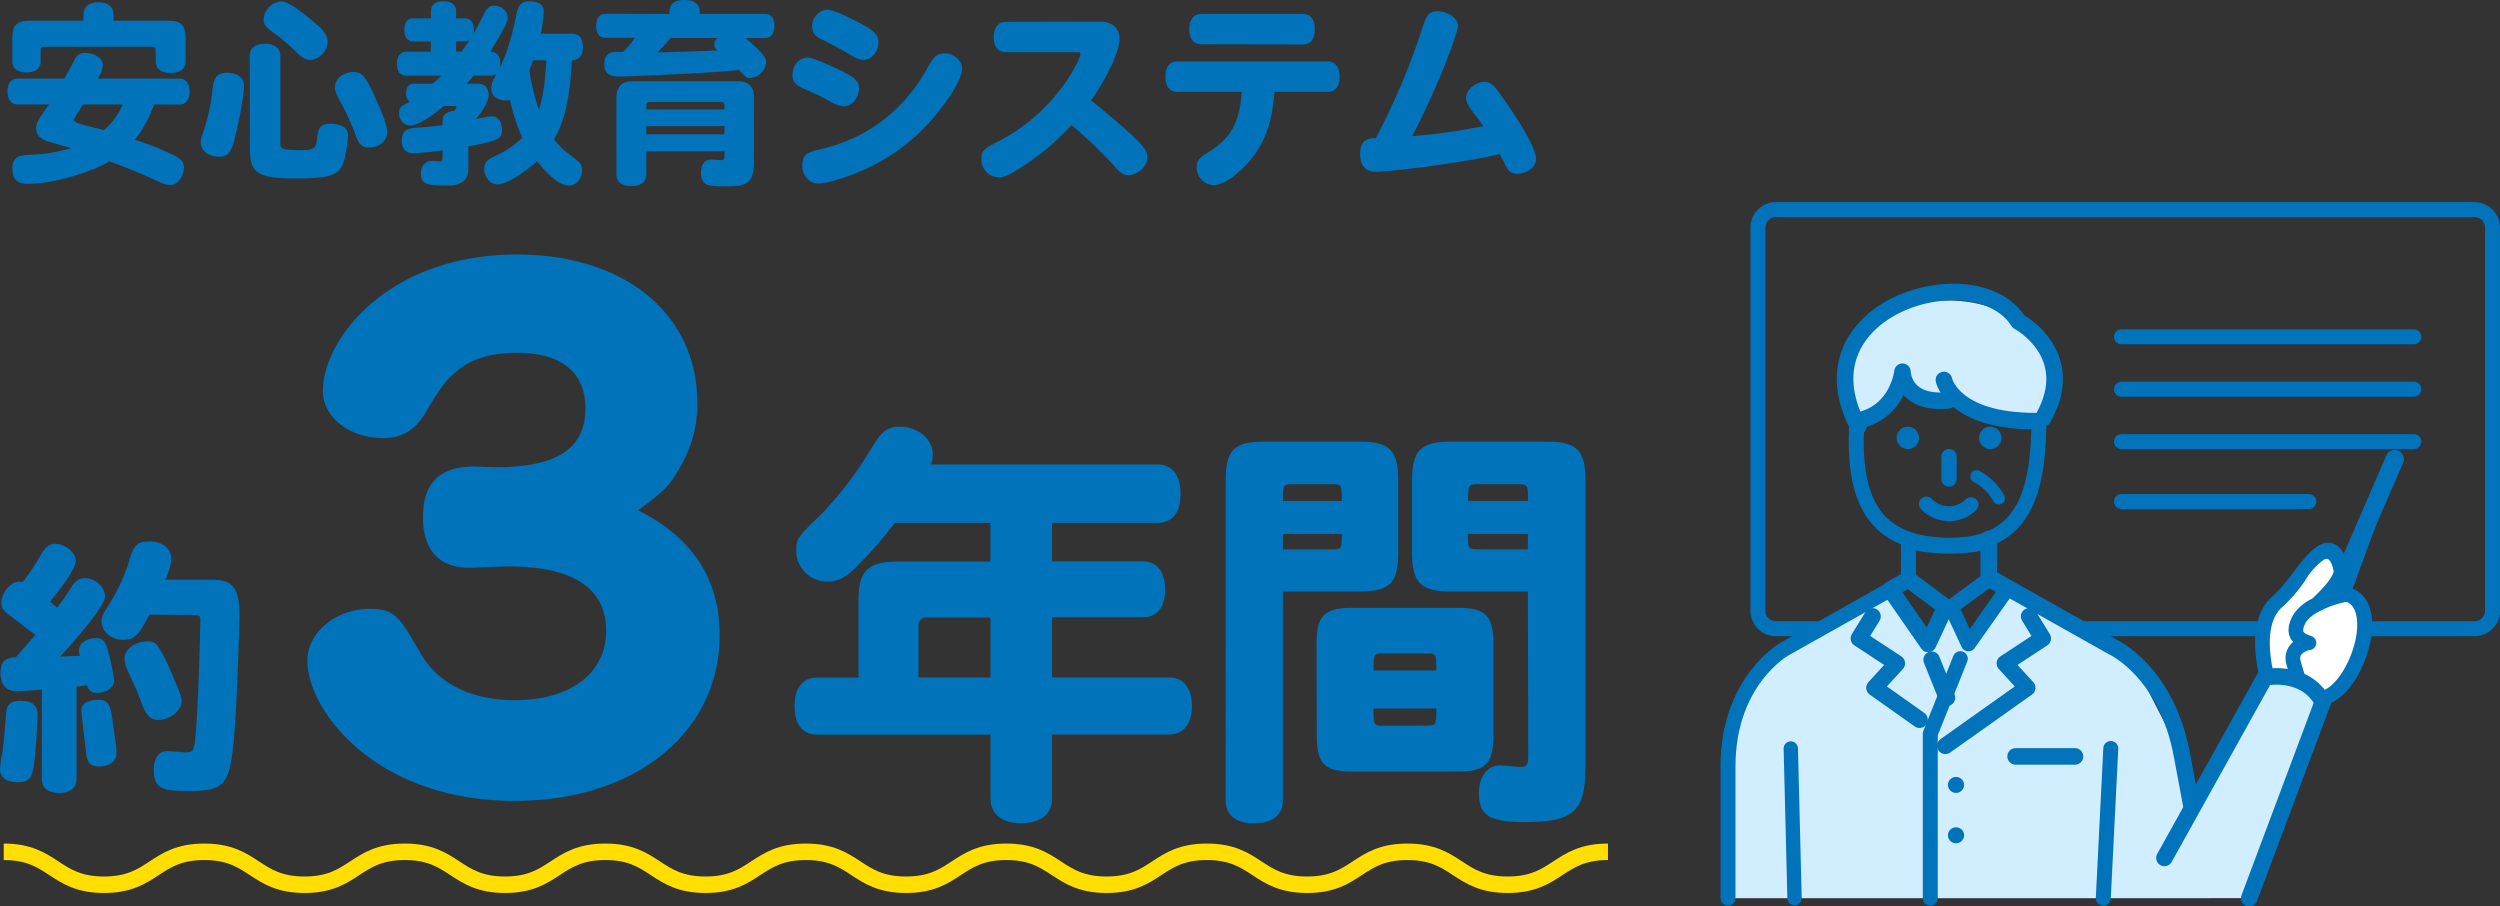 <svg xmlns="http://www.w3.org/2000/svg" viewBox="0 0 668 242.16"><rect x="0" y="0" width="668" height="242.16" fill="#333333" stroke="none"/><defs><style>.cls-1{fill:#0073ba;}.cls-10,.cls-11,.cls-13,.cls-2,.cls-3,.cls-4,.cls-6,.cls-8,.cls-9{fill:none;}.cls-2{stroke:#ffde00;stroke-width:4.4px;}.cls-2,.cls-3{stroke-miterlimit:10;}.cls-10,.cls-11,.cls-12,.cls-13,.cls-3,.cls-4,.cls-6,.cls-8,.cls-9{stroke:#0073ba;}.cls-3{stroke-width:4px;}.cls-10,.cls-11,.cls-12,.cls-13,.cls-4,.cls-6,.cls-8,.cls-9{stroke-linecap:round;stroke-linejoin:round;}.cls-4{stroke-width:4px;}.cls-5{fill:#fff;}.cls-6{stroke-width:4px;}.cls-12,.cls-7{fill:#d0eeff;}.cls-12,.cls-8{stroke-width:4.42px;}.cls-9{stroke-width:4.11px;}.cls-10{stroke-width:3.83px;}.cls-11{stroke-width:3.3px;}.cls-13{stroke-width:4.44px;}</style></defs><g id="レイヤー_2" data-name="レイヤー 2"><g id="レイヤー_1-2" data-name="レイヤー 1"><path class="cls-1" d="M41.2,27.91C38.8,34,36.92,36.22,36,37.32a7.47,7.47,0,0,0,1,.32,82.31,82.31,0,0,1,9,3.63c2.2,1,3.13,2,3.13,3.47,0,2.47-1.72,4.68-3.54,4.68a6.56,6.56,0,0,1-2.56-.58c-4.12-2-9.45-4.16-13.83-5.73-3.65,2.36-14.09,6-21.81,6-2.82,0-4.07-1.26-4.07-4.05s1.25-3.68,5-3.73A41.13,41.13,0,0,0,19,39.58c-1.56-.47-3.44-1-5.11-1.47-3-.79-4.23-1.94-4.23-3.78,0-1.47.31-2,3.44-6.42H4.73C3,27.91,2,26.65,2,24.44S3,21,4.73,21H17.2c.78-1.41,1.72-3.15,2.66-4.88a2.84,2.84,0,0,1,3.08-1.95c2.5,0,4.54,1.47,4.54,3.26A9.42,9.42,0,0,1,26.17,21H47.88c1.77,0,2.77,1.27,2.77,3.47s-1,3.47-2.77,3.47ZM22.31,5.52V3.84c0-2,1.41-3.21,4-3.21s4,1.16,4,3.21V5.52H44.75c3.7,0,4.85,1.16,4.85,4.89V16.3c0,1.94-1.25,3.2-4,3.2s-4-1.26-4-3.2V13.67c0-.95-.21-1.16-1.1-1.16H11.87c-.88,0-1,.16-1,1.05v2.79c0,2-1.36,3-3.76,3s-3.81-1-3.81-3V10.41c0-3.73,1.1-4.89,4.86-4.89Zm-.16,22.39c-.36.64-2.45,3.95-2.45,4.05,0,.9,2.77,1.53,8.09,2.79a18.14,18.14,0,0,0,5-6.84Z"/><path class="cls-1" d="M65.2,23c0,2-1.09,8.52-2.66,14.72-.78,3.05-1.82,4.16-4,4.16-2.77,0-4.91-1.63-4.91-3.74A5.54,5.54,0,0,1,54,36.17,50.86,50.86,0,0,0,56.7,24.6c.31-3.94,1.25-5.15,4-5.15S65.2,20.76,65.2,23ZM66.72,15c0-2.15,1.46-3.31,4.07-3.31s4.12,1.16,4.12,3.31v23c0,1.84,0,2.1,5.69,2.1,3.29,0,3.81-.42,4.12-2.94.31-2.68.52-4.1,3.81-4.1a6.82,6.82,0,0,1,3.44.94,2.6,2.6,0,0,1,1,2.42,28.25,28.25,0,0,1-.58,4.42c-1,5.41-2.09,6.83-13,6.83-9.66,0-12.63-.84-12.63-7.73Zm18.21-8.2c1.83,1.63,2.61,2.95,2.61,4.26A5,5,0,0,1,82.84,16c-1.46,0-2.71-1.05-4-2.42a60.74,60.74,0,0,0-6.42-5.31c-1.46-1.15-2-1.94-2-3A5.21,5.21,0,0,1,75.12.37C77.57.37,83.1,5.2,84.93,6.83Zm15,18.56c1.82,3.94,3.55,7.89,3.55,9.88,0,2.37-2.09,4.16-4.8,4.16-1.83,0-2.61-.58-3.45-2.74a68.58,68.58,0,0,0-3.76-8.51c-1.72-3.21-2-3.89-2-4.84,0-2.21,2.24-4.05,4.85-4.05C96.72,19.29,97.4,20,100,25.39Z"/><path class="cls-1" d="M152.92,9c1.83,0,2.82,1.26,2.82,3.58s-1,3.52-2.92,3.52c-.52,10.14-2,16.3-4.75,21.13a15.89,15.89,0,0,0,3.34,3.42c3.7,2.84,4.12,3.15,4.12,4.83,0,2.21-1.56,4.1-3.49,4.1-2.2,0-5.17-2.25-8.56-6.51-4.28,3.83-8.4,6.2-10.65,6.2-1.82,0-3.44-1.94-3.44-4.15,0-1.63.68-2.42,2.92-3.42a24.37,24.37,0,0,0,7.25-4.94,47.72,47.72,0,0,1-3.28-10.1,3.9,3.9,0,0,1-1.15.16c-2.3,0-3.86-1.26-3.86-3.15s.94-2.84,1.41-3.94a2.47,2.47,0,0,1-1.57.47h-4.54c-.63.84-1.2,1.42-1.83,2.15h2.51c2.24,0,3.34,1,3.34,3,0,1.47-1.25,3.89-3.39,6.47a28.5,28.5,0,0,1,4.28-.74c1.56,0,2.66,1.47,2.66,3.58s-.26,2.94-9,4.41v6c0,3.11-1.88,4.52-5.79,4.52-5.22,0-6.89-.36-6.89-3.2,0-2.16,1.2-3.42,3.13-3.42.57,0,1.67.16,1.93.16.52,0,.73-.37.73-1.31V40.16a72.08,72.08,0,0,1-7.67.79c-2.14,0-3.23-1.15-3.23-3.36,0-2.37,1-3.26,4-3.47,2.4-.16,4.44-.32,6.89-.69,0-2,0-3.57,3.13-3.78a3.6,3.6,0,0,0,.63-1.1c0-.16-.16-.22-.89-.22h-2.56c-.83.79-6.15,5.21-9,5.21a3.19,3.19,0,0,1-2.92-3.31A2.14,2.14,0,0,1,108,28c.68-.37,1.2-.68,1.47-.84a2.44,2.44,0,0,1-.94-2.26c0-1.63.73-2.53,2-2.53h5.06a30.87,30.87,0,0,0,2.3-2.15h-9.29c-1.62,0-2.56-1.16-2.56-3.21s.94-3.2,2.56-3.2h6.52V11.09H110.5c-1.57,0-2.45-1.1-2.45-3.1s.83-3.1,2.45-3.1h4.64V3.05c0-1.74,1.2-2.73,3.34-2.73s3.39,1,3.39,2.73V4.89h2.3c1.36,0,2.45.89,2.45,3.1a6.79,6.79,0,0,1-.05.95c.52-.84,1.62-2.95,2.71-5.1.79-1.68,1.57-2.32,2.77-2.32,1.88,0,3.6,1.48,3.6,3.11,0,1.31-.47,2.1-4.59,9.2,1.46.05,2.61.78,2.61,3.15,0,.31,0,.63,0,.95,2.13-4.63,3-7.89,4.43-14.57.52-2.26,1.41-3,3.44-3,2.46,0,3.76.94,3.76,2.78A36.25,36.25,0,0,1,144.47,9Zm-29.58,4.79c.62-.9,1.61-2.32,2.08-3.05a2.57,2.57,0,0,1-1.25.31h-2.3v2.74Zm19.09,2.31c-.15.47-.73,2-1,2.73A62.51,62.51,0,0,0,144,29.33a39.68,39.68,0,0,0,1.46-6.94c.26-2.26.37-4.41.52-6.25Z"/><path class="cls-1" d="M178.86,3.73c0-1.26,0-3.73,4-3.73S187,2.37,187,3.73h17.42c1.62,0,2.51,1.16,2.51,3.21s-.89,3.21-2.51,3.21h-5.21c4.64,4,5.53,5.31,5.53,6.51a4.76,4.76,0,0,1-4.33,4.21c-.84,0-.89-.05-3-2.16-9.34,1-30.79,1.74-31.93,1.74-2.87,0-4-.95-4-3.26s1-3.31,3.18-3.31c.52,0,1.1,0,1.78,0a20.44,20.44,0,0,0,3.23-3.78h-7.83c-1.67,0-2.55-1.16-2.55-3.21s.88-3.21,2.55-3.21Zm22.59,39.59c.05,5.78-2.29,6.46-7.15,6.46-5,0-7,0-7-3.62,0-2.21,1-3.53,2.71-3.53.42,0,2.09.16,2.45.16,1.15,0,1.15-.26,1.15-2.36H172.7v6.09c0,2-1.41,3.21-4,3.21s-4-1.1-4-3.21V26.13c0-3,1.41-4.42,4.39-4.42h28c3,0,4.38,1.42,4.38,4.42Zm-7.88-14.09c0-1.68,0-2-1.15-2H173.85c-1.15,0-1.15.32-1.15,2Zm0,6.67V33.7H172.7v2.2Zm-14.4-25.75a39.74,39.74,0,0,1-3.5,3.83c5.9-.1,10.86-.26,16.08-.52a2,2,0,0,1-.89-1.63,2.08,2.08,0,0,1,.89-1.68Z"/><path class="cls-1" d="M222.9,18c5.43,2.52,6.63,3.58,6.63,5.57,0,2.53-1.88,4.84-4,4.84a7.83,7.83,0,0,1-3.71-1.31,53.23,53.23,0,0,0-6.68-3.21c-2.6-1.16-3.39-2.1-3.39-3.89,0-2.52,1.83-4.63,4.07-4.63C216.79,15.4,219,16.24,222.9,18Zm34.18.16c0,2.42-2.3,6.62-6.42,11.77a51.92,51.92,0,0,1-19.88,15.46c-4.75,2.1-9.81,3.63-12.16,3.63s-4.23-2-4.23-4.73,1-3.53,4.39-4.32c4.9-1.15,19.93-4.73,29.48-22.6,1.3-2.37,2.3-3.1,4.28-3.1C254.83,14.3,257.08,16.19,257.08,18.19ZM228,5.26c5.43,2.73,6.73,3.94,6.73,6,0,2.52-1.82,4.73-4,4.73a5.88,5.88,0,0,1-3-1.05c-3.23-1.89-6.21-3.47-8.4-4.52C217.63,9.57,217,8.62,217,7A4.42,4.42,0,0,1,221,2.58C222.17,2.58,224.46,3.47,228,5.26Z"/><path class="cls-1" d="M293.92,5.78c3.24,0,5.22,1.74,5.22,4.47,0,5.47-7,15.77-7.57,16.56,14.4,11.88,15,13.14,15,15.35s-2.51,4.63-5,4.63c-1.15,0-2-.42-3.18-1.69A114.19,114.19,0,0,0,286.3,33.43a65.19,65.19,0,0,1-13,11c-3.65,2.37-5,2.95-6.58,2.95a4.71,4.71,0,0,1-4.48-4.95c0-2.36,1.09-2.89,4.54-4.67,15.6-8,21.91-22.08,21.91-23.29,0-.37-.21-.53-.73-.53h-19.2c-2.09,0-3.24-1.47-3.24-4s1.15-4.1,3.24-4.1Z"/><path class="cls-1" d="M340.52,24.55c-.52,7.52-2.19,12.62-5.59,17.14s-7.87,7.78-10.69,7.78a4.73,4.73,0,0,1-4.49-4.73c0-1.69.63-2.58,2.82-3.89,6.26-3.79,8.61-7.89,9.23-16.3H314.64c-2.09,0-3.24-1.47-3.24-4.05s1.15-4.1,3.24-4.1h40.07c2,0,3.24,1.47,3.24,4.1s-1.2,4.05-3.24,4.05ZM321,11.83c-2,0-3.23-1.47-3.23-4s1.2-4.1,3.23-4.1h27.08c2.09,0,3.24,1.47,3.24,4.1s-1.15,4.05-3.24,4.05Z"/><path class="cls-1" d="M380.39,6.41c.88-2.63,1.72-3.41,3.7-3.41,2.87,0,5.48,1.89,5.48,3.94,0,1.47-4.8,15.24-12.26,29.44a153.94,153.94,0,0,0,19-2.68,21.43,21.43,0,0,0-1.25-1.79c-2.35-3.05-3.34-4.36-3.34-5.84,0-2.05,2.61-4.2,5-4.2,1.25,0,2.19.63,3.44,2.31,1,1.37,10.28,14.09,10.28,18.3,0,2.1-2.4,3.94-5.11,3.94-1.46,0-2.19-.53-3.08-2.26-.57-1.21-1.09-2.16-1.56-3-6.68,1.79-28.13,4.73-33.09,4.73-2.76,0-4.17-1.68-4.17-4.73s1.3-4.26,4.17-4.26A181.3,181.3,0,0,0,380.39,6.41Z"/><path class="cls-1" d="M10.06,191.12c0,2.08-.57,10.31-1,13.24C8.51,208.09,7.59,209,4.64,209S0,207.73,0,205.51a29.66,29.66,0,0,1,.56-4.08c.49-2.58.78-7.44,1.06-10.81.21-2.43,1.26-3.36,3.86-3.36C8.65,187.26,10.06,188.47,10.06,191.12Zm11.25-15.89a8.22,8.22,0,0,1-.21-1.5c0-1.86,2-3.22,4.64-3.22,1.89,0,2.53.86,3.44,4.65a49.32,49.32,0,0,1,1.34,6.8c0,1.72-2.11,3.15-4.57,3.15a2.43,2.43,0,0,1-2.68-2c-.91.14-1.33.14-2.81.35v24.7c0,2.36-1.69,3.72-4.64,3.72s-4.64-1.36-4.64-3.72V184.25c-2.6.22-4.78.43-6.89.43-2.6,0-4.15-1.79-4.15-4.79s1.06-4.08,4.08-4.3c2-2.22,3.59-4,5.2-5.94-2-1.5-3.79-2.93-5.83-4.44C1,163.28.35,162.64.35,161.2c0-2.79,2.46-5.79,4.78-5.79.21,0,.42.07.92.14a55.68,55.68,0,0,0,4.5-6.66c1.47-2.65,2.53-3.58,4.15-3.58,2.74,0,5.55,2.29,5.55,4.59s-5.2,8.87-6.89,10.87c.63.51,1.27,1.08,1.9,1.58a49.87,49.87,0,0,0,3.58-5.15c1.34-2.08,2.26-2.72,3.94-2.72,2.6,0,5.28,2.36,5.28,4.79,0,3.29-11.54,15.68-12,16.18Zm8.57,16c.36,2.72,1.27,8.16,1.27,10,0,2.14-1.9,3.58-4.71,3.58-2.39,0-3.24-1-3.52-4.37-.14-1.07-1.19-10.24-1.19-10.45,0-1.5.56-2.15,2.18-2.65A7.24,7.24,0,0,1,26.3,187C28.48,187,29.46,188,29.88,191.27Zm10.06-27c-2.67,5-3.66,6.73-7,6.73s-5.77-2.22-5.77-5c0-1.15.28-1.79,1.55-3.79a49.76,49.76,0,0,0,6-13c1-3.44,2.18-4.51,5.13-4.51,3.52,0,5.91,1.86,5.91,4.58,0,1.36-.5,3-1.55,5.65H56c4.5,0,8,.36,8,9.17,0,1.64-.63,23.9-1.48,33.28-1.19,12.31-2.53,14-11.67,14-6.47,0-9.77,0-9.77-5.66,0-3.15,1.4-5,3.65-5,.78,0,4.22.36,5,.36,1.27,0,1.9-.43,2.11-1.43,1.06-4.73,1.69-32.43,1.69-34,0-1.07-.28-1.29-2-1.29Zm2.46,8.81c1.69,2.36,3.31,6.51,4.43,9.16,1.41,3.36,1.69,4,1.69,5.15,0,2.51-3,5-6.19,5-2,0-3.09-1-4.15-3.58-1.69-4.44-1.9-4.94-3-7.23-1.62-3.58-1.9-4.29-1.9-5.65,0-2.43,2.81-4.51,6.19-4.51A2.83,2.83,0,0,1,42.4,173.09Z"/><path class="cls-1" d="M192.29,169.72c0,25.94-22.52,44.28-54.71,44.28-37.59,0-55.46-24.46-55.46-37.43,0-7.59,7.63-13.89,16.75-13.89,6.51,0,7.82,2,13.59,12,4.65,8.15,13.77,12.41,25.12,12.41,14.89,0,24.38-7.22,24.38-18.52,0-11.49-8.94-17.23-26.24-17.23-1.68,0-8.94.37-10.42.37-8,0-12.29-4.82-12.29-13.53,0-9.08,4.47-13.52,13.59-13.52.93,0,5,.18,6,.18,16.19,0,23.82-5,23.82-15.75,0-9.63-6.51-14.82-18.23-14.82-15.26,0-19.54,7.6-24.57,16.12-2.79,4.63-6.32,6.67-11.16,6.67-9.12,0-16.19-5.56-16.19-12.6C86.22,91,103.34,68,138.14,68c28.84,0,48.19,15.93,48.19,39.65a32.79,32.79,0,0,1-4.65,17.23c-3,5.19-3.72,5.93-11.16,11.49Q192.29,147.2,192.29,169.72Z"/><path class="cls-1" d="M281.1,181h31.19c3.94,0,6.19,2.8,6.19,7.63s-2.25,7.64-6.19,7.64H281.1v17.07c0,4.15-2.92,6.62-8.22,6.62s-8.21-2.47-8.21-6.62V196.31H218.4c-3.94,0-6.08-2.7-6.08-7.64s2.14-7.63,6.08-7.63h11V160.26c0-7.86,2.59-10.22,10.81-10.22h24.43V139.71H239.11a113.08,113.08,0,0,1-11.26,12.69c-2.47,2.25-4.27,3-6.86,3a8.2,8.2,0,0,1-8.22-8.31c0-3.25.56-3.81,6.53-9.54A96.08,96.08,0,0,0,232.7,120c2.7-4.6,4.39-6,7.65-6,4.84,0,8.89,3.26,8.89,7.41a9.43,9.43,0,0,1-.45,2.7h60.46c3.94,0,6.19,2.8,6.19,7.86s-2.25,7.74-6.19,7.74H281.1V150h24.21c3.82,0,6,2.7,6,7.53s-2.14,7.41-6,7.41H281.1Zm-16.43,0V165H247.89a2.15,2.15,0,0,0-2.47,2.47V181Z"/><path class="cls-1" d="M342.79,158.06v55.8c0,3.91-2.79,6.14-7.7,6.14s-7.6-2.23-7.6-6.14V128.49c0-8.26,2.23-10.49,10.39-10.49h25.23c8.27,0,10.5,2.23,10.5,10.49v19.19c0,8.15-2.23,10.38-10.5,10.38Zm2.34-28.68c-2.34,0-2.34.45-2.34,4.47h15.74c0-4,0-4.47-2.34-4.47Zm-2.34,17.41h13.4c2.34,0,2.34-.33,2.34-4.13H342.79Zm9,25c0-7.25,2.12-9.37,9.37-9.37h28.48c7.26,0,9.38,2.12,9.38,9.37v24.89c0,7.36-2.12,9.48-9.38,9.48H361.21c-7.25,0-9.37-2.12-9.37-9.48Zm32,7.36c0-4.12,0-4.57-2.34-4.57H369.37c-2.35,0-2.35.45-2.35,4.57Zm-2.34,14.74c2.34,0,2.34-.45,2.34-4.58H367c0,4.13,0,4.58,2.35,4.58Zm26.8-35.83H387.68c-8,0-10.39-2.34-10.39-10.38v-19.3c0-8,2.35-10.38,10.39-10.38h25.57c8.15,0,10.39,2.34,10.39,10.38v76.55c0,11.83-3.13,14.73-16.2,14.73-9.49,0-12.28-1.78-12.28-7.69,0-4.47,2.23-7.48,5.7-7.48.78,0,4.57.44,5.36.44,1.78,0,2.12-.55,2.12-3.23Zm-13.51-28.68c-2.46,0-2.46.45-2.46,4.47h16c0-4,0-4.47-2.46-4.47Zm13.51,17.41v-4.13h-16c0,3.69,0,4.13,2.46,4.13Z"/><path class="cls-2" d="M1,227.6c13.4,0,13.4,8.8,26.79,8.8s13.4-8.8,26.79-8.8,13.39,8.8,26.79,8.8,13.39-8.8,26.79-8.8,13.39,8.8,26.78,8.8,13.4-8.8,26.79-8.8,13.4,8.8,26.79,8.8,13.4-8.8,26.79-8.8,13.39,8.8,26.79,8.8,13.39-8.8,26.78-8.8,13.4,8.8,26.8,8.8,13.39-8.8,26.79-8.8,13.39,8.8,26.79,8.8,13.4-8.8,26.79-8.8,13.4,8.8,26.8,8.8,13.4-8.8,26.8-8.8"/><path class="cls-3" d="M532.59,168H661.12a4.84,4.84,0,0,0,4.88-4.81V60.81A4.84,4.84,0,0,0,661.12,56H474.58a4.84,4.84,0,0,0-4.87,4.81V163.19a4.84,4.84,0,0,0,4.87,4.81H508.9"/><line class="cls-4" x1="566.85" y1="90" x2="644.97" y2="90"/><line class="cls-4" x1="566.85" y1="104" x2="644.97" y2="104"/><line class="cls-4" x1="566.85" y1="118" x2="644.97" y2="118"/><line class="cls-4" x1="566.85" y1="134" x2="616.93" y2="134"/><path class="cls-5" d="M622.87,147.08l-4.42,2.19-6.64,7.66s-5.54,5.48-5.54,6.57-2.21,12.05-2.21,12.05l1.11,3.29,2.21,1.09,7.68,2.51,4.49,1.87,3.32,1.1,6.64-7.67s2.22-6.57,2.22-7.67,1.1-5.47,1.1-6.57-3.32-3.28-3.32-3.28l-3.32-3.29,2.22-5.47Z"/><path class="cls-6" d="M496.08,113.52c-.92,19.86,4.23,32.16,25.08,32.16,20.2,0,23.63-14.87,23.63-34.2"/><path class="cls-7" d="M461.72,240V204.76c0-22.91,15.14-31.36,15.14-31.36l28.52-16,9.81,14.68,5.24-9.66,5.68,10.13L536.74,158l2.73,1.87,26.58,15.07,6.42,6.66,5.72,11.13,21.44,47.26Z"/><path class="cls-6" d="M461.72,240V204.76c0-22.91,15.14-31.36,15.14-31.36l33.07-18.59V144.62s10.78,3,21.47,0"/><path class="cls-8" d="M586.35,219.36s-1.11-5.48-3.32-17.53c-4.14-22.54-18.56-29-18.56-29L531.4,154.21V144"/><polyline class="cls-8" points="510.39 165.14 505.11 157.52 509.93 154.81 519.8 162.18 515.19 172.05 510.39 165.14"/><polygon class="cls-6" points="531.4 154.81 521.36 162.18 525.97 172.05 536.22 157.52 531.4 154.81"/><polyline class="cls-8" points="542.19 164.7 545.82 170.59 535.7 177.24 541.67 183.78 519.8 199.28"/><polyline class="cls-4" points="523.79 176 515.77 196.07 515.77 240"/><polyline class="cls-8" points="500.33 164.7 496.7 170.59 506.83 177.24 500.86 183.78 512.9 192.31"/><line class="cls-8" x1="516.14" y1="176.28" x2="520.22" y2="186.44"/><ellipse class="cls-1" cx="522.65" cy="209.73" rx="2.16" ry="2.14"/><ellipse class="cls-1" cx="509.77" cy="117" rx="3" ry="3"/><ellipse class="cls-1" cx="531.8" cy="117" rx="3" ry="3"/><ellipse class="cls-1" cx="522.65" cy="223.19" rx="2.16" ry="2.14"/><line class="cls-8" x1="538.57" y1="202.11" x2="554.43" y2="202.11"/><line class="cls-9" x1="520.78" y1="122" x2="520.78" y2="128"/><path class="cls-6" d="M514.73,134.68l.17.17a8.37,8.37,0,0,0,11.75,0h0"/><line class="cls-10" x1="478.5" y1="200" x2="479.5" y2="240"/><line class="cls-6" x1="564" y1="200" x2="562" y2="240"/><path class="cls-11" d="M528.13,127.28a14.73,14.73,0,0,1,5.94,5.88"/><path class="cls-1" d="M615.91,188.15l-9.35-4.08a2.42,2.42,0,0,1-.47.05,2,2,0,0,1-1.29-.5l-.11-.1-.05-.13c-.81-2.35-1.1-3.19-1.16-3.56h0c-1.2-5.54-2.28-15.62,4-20.74a39.16,39.16,0,0,0,5-5.79l.44-.57,1.62-2.09c2.27-2.82,4.71-5.46,7.29-5.63h.26a4.12,4.12,0,0,1,2.93,1.25,8.7,8.7,0,0,1,1.27,1.62l11.32-26.16a2.44,2.44,0,0,1,3.21-1.27,2.42,2.42,0,0,1,1.31,1.32,2.38,2.38,0,0,1,0,1.85l-7.43,17.17-6.07,16.49.25.1c3.47,1.56,5.23,5.33,4.95,10.63-.4,7.45-5.07,17.34-11.19,19.9l0,.16-.48.09ZM627,160.82a24.58,24.58,0,0,0-6.89,2.35,1.44,1.44,0,0,1-.45.23,9.56,9.56,0,0,0-3.42,2.68c-1,1.75-.85,2.46-.78,2.64.17.43.92.86,2.06,1.2a1.93,1.93,0,0,1-.26,3.76,4,4,0,0,0-2.42,1.31,1.93,1.93,0,0,0-.09,1.66l.22.79c.75,2.68,1.68,6,3.79,7.12a3.4,3.4,0,0,0,.85.29l0-.08.57-.14.5-.13c4.16-1.37,8.78-9.8,9.15-16.71.11-2.08-.09-5.75-2.66-6.91Zm-14.52,21.62a37.57,37.57,0,0,1-1.27-4l-.22-.77a5.66,5.66,0,0,1,.57-4.82,6.07,6.07,0,0,1,1.18-1.31,4.74,4.74,0,0,1-.9-1.42c-.68-1.67-.35-3.63,1-6a12.92,12.92,0,0,1,5-4.18c3.29-3.07,5.17-5.41,5.73-7.15-.17-1.21-.83-3.48-1.91-3.48a1.85,1.85,0,0,0-1,.45A17.7,17.7,0,0,0,616,155c-.16.27-.3.48-.41.63a40.25,40.25,0,0,1-5.61,6.45c-5.28,4.29-3.24,14.71-2.36,18.22Z"/><path class="cls-12" d="M578.34,229.24,605.17,181s10.64-2.32,15.49,6.57L601,240"/><path class="cls-7" d="M544.86,112.47c9.66-17.2-6.47-25.82-6.47-25.82-5.69-10.32-54.4-12.51-42.22,28l6.64-3.28,3.32-6.57,2.65-3.29,4.33,5,9.14,1.09Z"/><path class="cls-8" d="M520.51,107c-12.17,1.09-12.17-7.67-12.17-7.67s-1.11,11-12.17,13.14"/><path class="cls-8" d="M519.41,101.52s2.21,11,24.34,11"/><path class="cls-13" d="M545.88,111.8c9.78-17.25-6.56-25.9-6.56-25.9-11.39-18-59.62-3.75-42.79,28.1"/></g></g></svg>